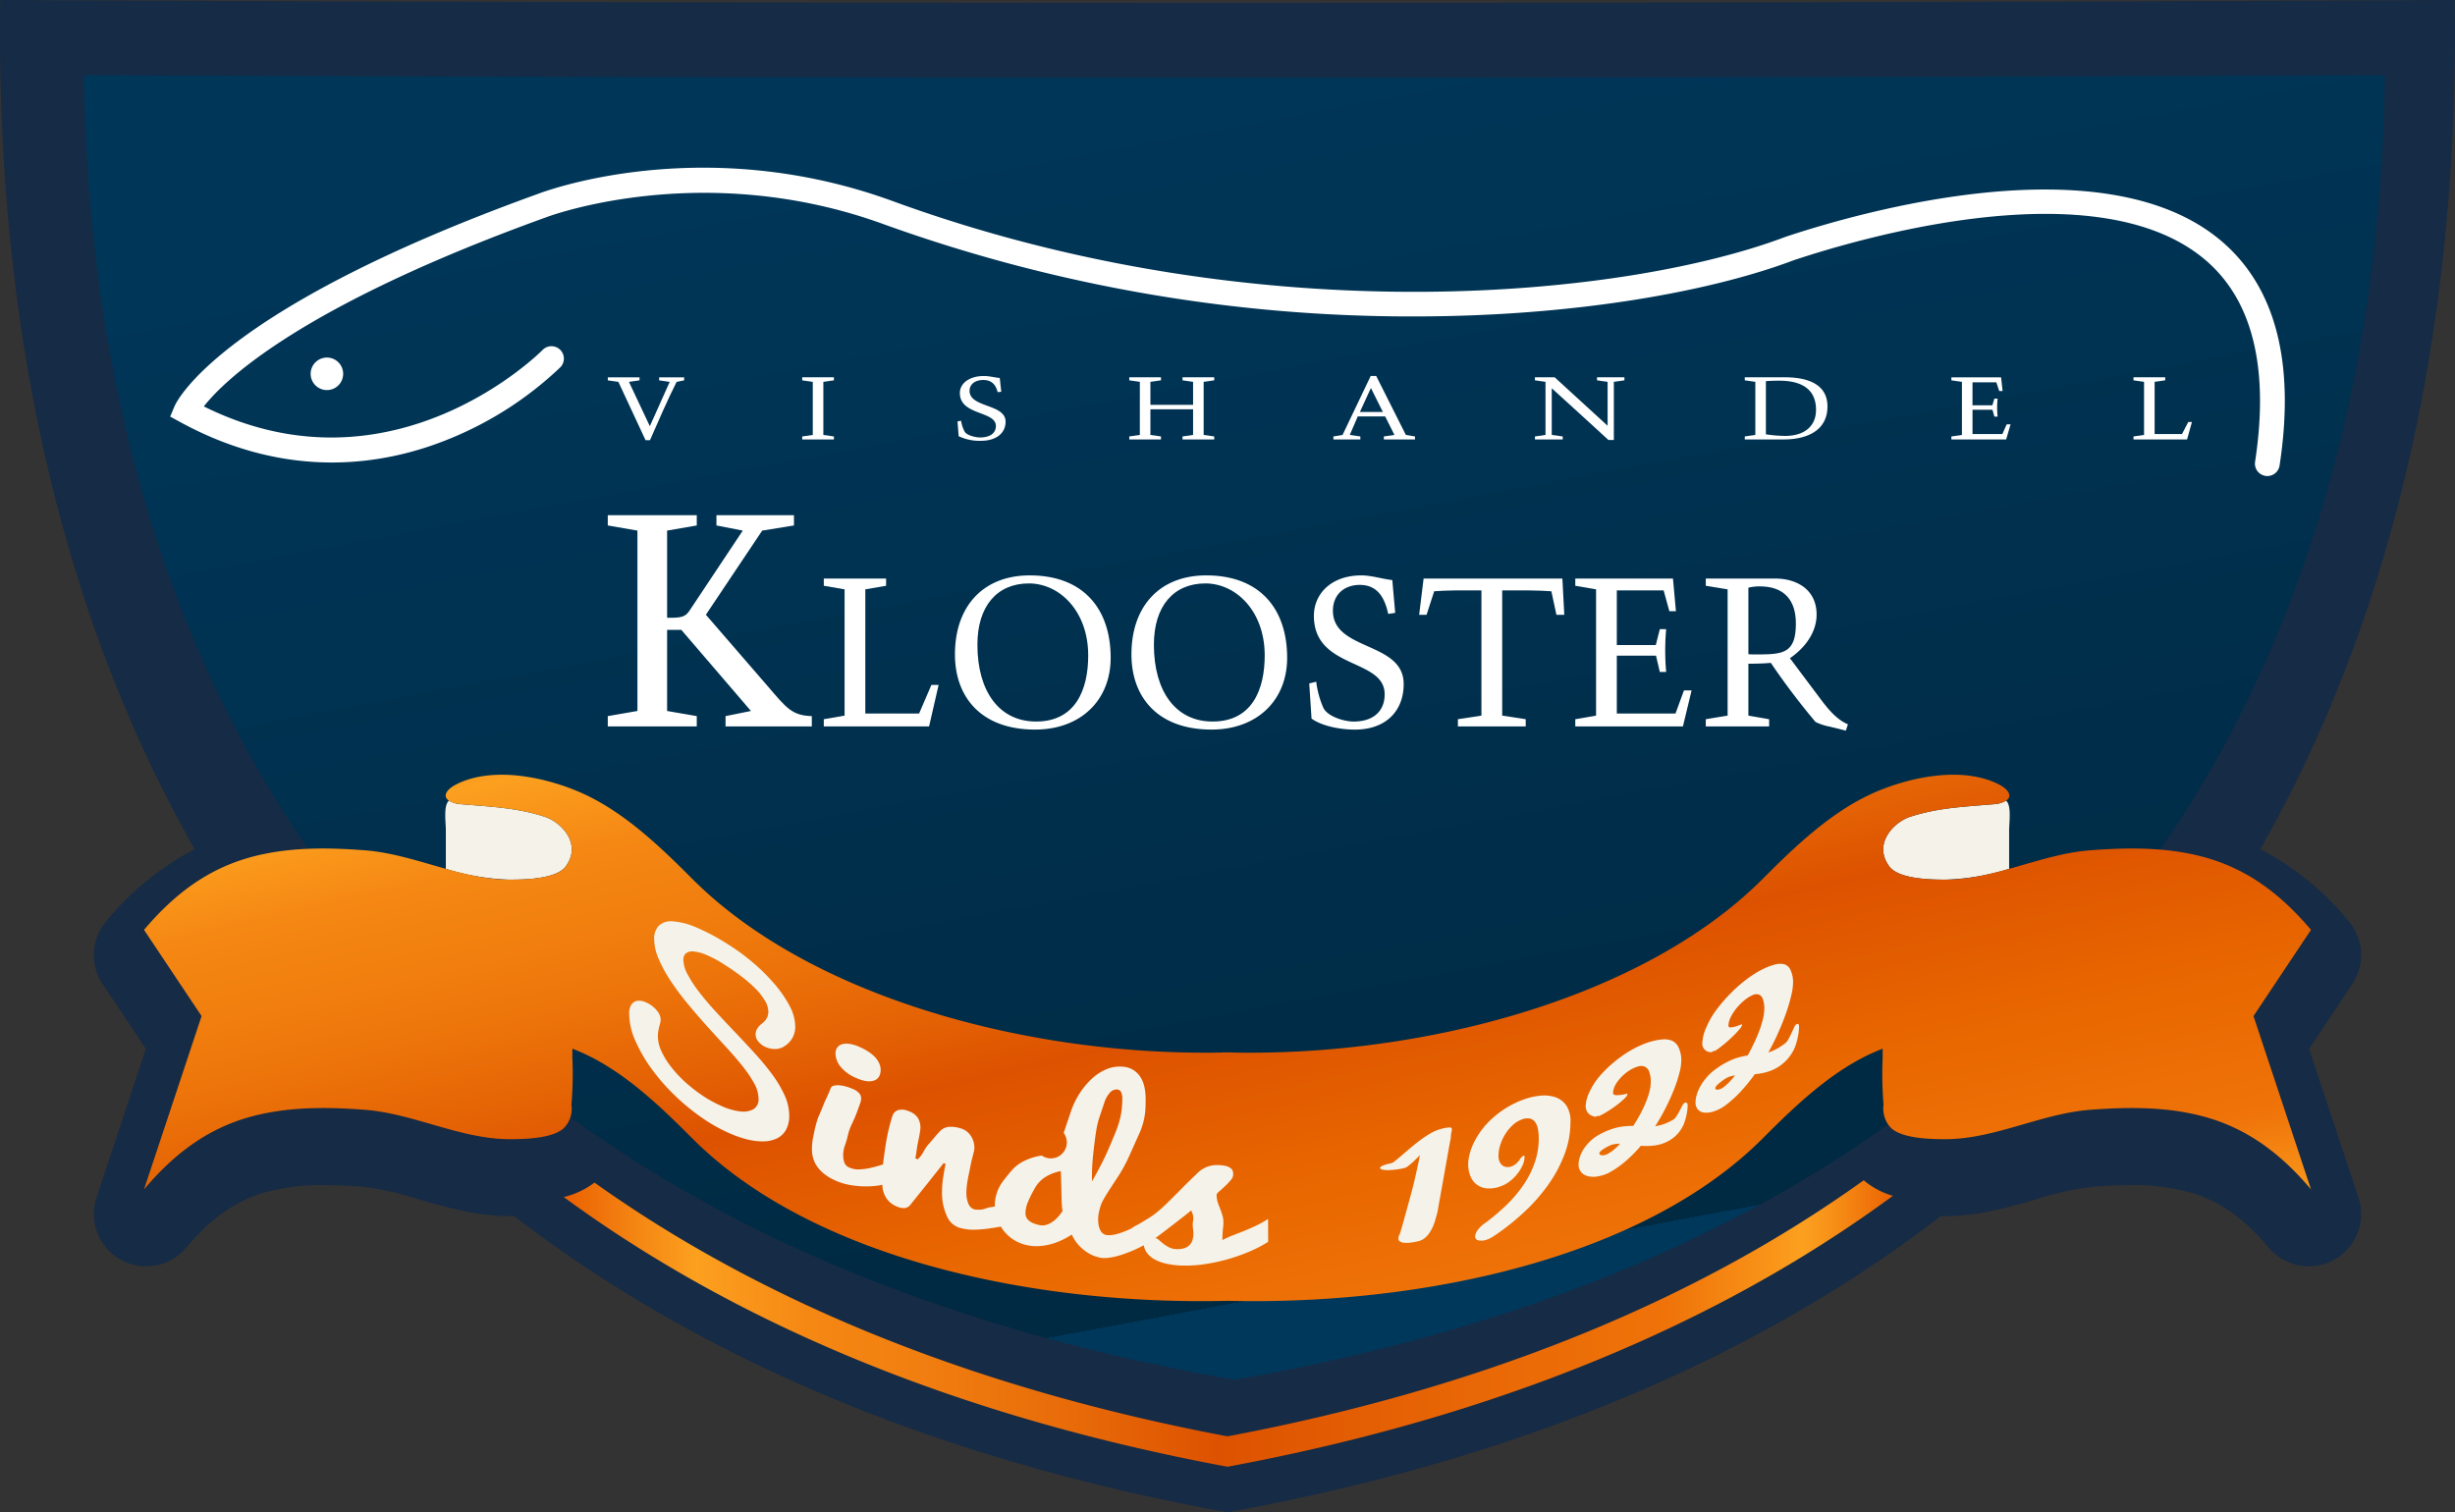 <svg xmlns="http://www.w3.org/2000/svg" viewBox="0 0 531.629 327.554">
  <rect x="0" y="0" width="531.629" height="327.554" fill="#333333" stroke="none"/>
  <defs>
    <linearGradient id="a" x1=".733" x2=".338" y1=".862" y2="-.344" gradientUnits="objectBoundingBox">
      <stop offset="0" stop-color="#00385b"/>
      <stop offset="0" stop-color="#003252"/>
      <stop offset="0" stop-color="#002942"/>
      <stop offset=".14" stop-color="#002c47"/>
      <stop offset=".605" stop-color="#003556"/>
      <stop offset="1" stop-color="#00385b"/>
    </linearGradient>
    <linearGradient id="b" x2="1" y1=".5" y2=".5" gradientUnits="objectBoundingBox">
      <stop offset="0" stop-color="#ea5d00"/>
      <stop offset=".062" stop-color="#f58814"/>
      <stop offset=".103" stop-color="#fca01f"/>
      <stop offset=".189" stop-color="#f58713"/>
      <stop offset=".267" stop-color="#f17f10"/>
      <stop offset=".383" stop-color="#e86b09"/>
      <stop offset=".492" stop-color="#dd5200"/>
      <stop offset=".689" stop-color="#e96806"/>
      <stop offset=".828" stop-color="#ef7309"/>
      <stop offset=".907" stop-color="#f99519"/>
      <stop offset=".928" stop-color="#fca01f"/>
      <stop offset=".947" stop-color="#f89319"/>
      <stop offset=".981" stop-color="#ef7209"/>
      <stop offset="1" stop-color="#ea5d00"/>
    </linearGradient>
    <linearGradient id="c" x1=".022" x2=".985" y1="-.046" y2="1.016" gradientUnits="objectBoundingBox">
      <stop offset="0" stop-color="#ea5d00"/>
      <stop offset=".062" stop-color="#f58814"/>
      <stop offset=".103" stop-color="#fca01f"/>
      <stop offset=".189" stop-color="#f58713"/>
      <stop offset=".264" stop-color="#f17f0f"/>
      <stop offset=".294" stop-color="#f07b0d"/>
      <stop offset=".331" stop-color="#ed750a"/>
      <stop offset=".415" stop-color="#e56405"/>
      <stop offset=".492" stop-color="#dd5200"/>
      <stop offset=".671" stop-color="#e96800"/>
      <stop offset=".675" stop-color="#e96800"/>
      <stop offset=".805" stop-color="#ef7309"/>
      <stop offset=".886" stop-color="#f99519"/>
      <stop offset=".908" stop-color="#fca01f"/>
      <stop offset=".932" stop-color="#f89319"/>
      <stop offset=".976" stop-color="#ef7209"/>
      <stop offset="1" stop-color="#ea5d00"/>
    </linearGradient>
  </defs>
  <g data-name="Group 378">
    <path fill="#162b45" d="M531.574.002c-88.44.409-177.56.619-265.66.619C177.743.621 88.555.411.05 0c-.8 54.005 7.263 122.678 42.105 183.928a61.413 61.413 0 00-19.15 15.618 11.326 11.326 0 00-.775 13.6l9.368 14.033-10.694 32.2a11.324 11.324 0 0019.393 10.882c5.369-6.345 10.477-10 16.551-11.849a46.475 46.475 0 0113.545-1.718c2.413 0 5.1.115 8.181.351a64.225 64.225 0 0112.079 2.714c5.891 1.7 12.569 3.627 19.815 3.659h.891c37.93 29.153 88.169 52.064 154.452 64.136 66.284-12.073 116.524-34.983 154.455-64.136h.922c7.214-.032 13.889-1.959 19.779-3.659a64.312 64.312 0 0112.059-2.712c3.111-.238 5.795-.353 8.208-.353a46.426 46.426 0 0113.535 1.717c6.082 1.85 11.188 5.505 16.56 11.851a11.323 11.323 0 0019.392-10.879l-10.684-32.209 9.359-14.037a11.321 11.321 0 00-.777-13.594 61.394 61.394 0 00-19.149-15.617C524.315 122.679 532.374 54.007 531.574.002z" data-name="Path 776"/>
    <path fill="url(#a)" d="M5096.09 3636.907c208.414-36.411 247.775-182.321 249.135-282.573q-249.125 1.093-498.27.013c1.363 100.253 40.729 246.153 249.135 282.56z" data-name="Path 777" transform="translate(-4828.785 -3338.062)"/>
    <g data-name="Group 342">
      <path fill="url(#b)" d="M5192.685 3502.282c-36.974 26.542-83.259 45.186-137.778 55.466-54.174-10.217-100.222-28.688-137.077-54.961a18.037 18.037 0 01-6.659 3.133c38.379 28.147 86.672 47.8 143.736 58.413 57.246-10.645 105.665-30.392 144.1-58.685a16.808 16.808 0 01-6.322-3.366z" data-name="Path 780" transform="translate(-4789.093 -3246.65)"/>
    </g>
    <g fill="#fff" data-name="Group 346">
      <g data-name="Group 343">
        <path d="M490.996 103.105a2.638 2.638 0 01-.408-.031 2.685 2.685 0 01-2.251-3.058c3.1-20.371-.557-35.108-10.878-43.806-23.269-19.6-73.986-4.854-89.063.167-17.553 6.637-46.964 12.158-82.234 12.16a336.734 336.734 0 01-114.676-19.93c-39.245-14.34-72.811-1.7-73.146-1.571-53.443 19.289-69.833 35.412-74.2 40.99 40.994 20.362 73.051-11.911 73.377-12.246a2.685 2.685 0 013.852 3.741 76.394 76.394 0 01-23.8 15.424c-13.525 5.6-34.669 9.52-58.59-3.553l-2.127-1.164.941-2.235c.355-.848 9.531-21.035 78.667-45.987 1.385-.537 35.746-13.469 76.869 1.556 79.821 29.166 159.279 20.627 193.215 7.773l.1-.036c15.687-5.23 68.841-20.621 94.271.8 11.852 9.984 16.132 26.375 12.729 48.72a2.687 2.687 0 01-2.648 2.286z" data-name="Path 781"/>
        <path d="M67.271 80.966a3.521 3.521 0 103.519-3.521 3.525 3.525 0 00-3.519 3.521z" data-name="Path 782"/>
      </g>
      <g data-name="Group 344">
        <path d="M140.724 92.31l4.3-9.6-2.288-.328v-.655h5.417v.655l-1.635.328c-1.729 3.375-4.272 9.2-5.767 12.634h-.956l-5.884-12.634-2.288-.328v-.655h6.864v.655l-2.288.328z" data-name="Path 783"/>
        <path d="M178.296 82.705v11.5l2.288.328v.655h-6.864v-.655l2.288-.328v-11.5l-2.288-.328v-.655h6.864v.655z" data-name="Path 784"/>
        <path d="M216.823 84.846l-.77.1c-.374-1.428-1.145-2.643-3.128-2.643-1.729 0-2.966.887-2.966 2.353 0 3.684 7.8 2.778 7.8 6.673 0 2.431-1.938 4.147-5.37 4.147a10.54 10.54 0 01-4.787-1l-.256-3.2.771-.155a7.363 7.363 0 00.793 2.392c.514.811 2.335 1.235 3.339 1.235 1.938 0 3.409-.792 3.409-2.489 0-3.3-7.8-2.236-7.8-7.135 0-2.044 1.961-3.685 5.229-3.685 1.144 0 2.288.329 3.407.426z" data-name="Path 785"/>
        <path d="M249.119 94.201l2.289.328v.655h-6.865v-.655l2.289-.328v-11.5l-2.289-.328v-.655h6.865v.655l-2.289.328v4.976h9.244v-4.976l-2.286-.328v-.655h6.863v.655l-2.289.328v11.5l2.289.328v.655h-6.863v-.655l2.286-.328v-5.555h-9.244z" data-name="Path 786"/>
        <path d="M294.022 90.189l-1.729 4.011 2.289.329v.655h-5.836v-.655l1.984-.329 6.094-12.769h1.191l6.421 12.769 1.983.329v.655h-6.745v-.655l2.29-.329-2.008-4.011zm.466-.964h4.972l-2.591-5.189z" data-name="Path 787"/>
        <path d="M334.677 94.201v-11.5l-2.289-.328v-.655h4.274l11.463 10.492v-9.508l-2.289-.328v-.655h5.931v.655l-2.289.328v12.6h-1.167a2734.712 2734.712 0 00-12.28-11.207v10.107l2.381.328v.655h-6.024v-.655z" data-name="Path 788"/>
        <path d="M377.828 94.529l2.288-.328v-11.5l-2.288-.328v-.655h8.684c4.9 0 9.224 1.466 9.224 6.307 0 5.111-4.226 7.155-9.525 7.155h-8.382zm4.578-.463a29.835 29.835 0 004.153.349c4.016 0 6.7-1.968 6.7-5.652 0-4.456-3.1-6.308-7.937-6.308-.98 0-1.937.019-2.917.1z" data-name="Path 789"/>
        <path d="M427.143 87.778h4.3l.443-1.447h.7a18.172 18.172 0 000 3.9h-.7l-.419-1.485h-4.32v5.266h6.467l.934-2.1h.841l-.958 3.278h-11.86v-.655l2.288-.328v-11.5l-2.288-.328v-.655h10.762l.328 2.97h-.725l-.629-1.89h-5.16z" data-name="Path 790"/>
        <path d="M462.007 94.529l2.286-.328v-11.5l-2.286-.328v-.655h6.864v.655l-2.289.328v11.3h5.93l1.355-2.6h.794l-1.05 3.78h-11.6z" data-name="Path 791"/>
      </g>
      <g data-name="Group 345">
        <path d="M165.052 114.922l-12.193 18.224 13.439 15.533c4 4.654 5.177 6.294 9.5 6.424v2.228h-18.68v-2.228l5.5-1.115-15.076-17.566h-3.082v17.566l6.424 1.115v2.228h-19.27v-2.228l6.422-1.115v-39.067l-6.422-1.113v-2.229h19.27v2.229l-6.424 1.113V133.8c3.343.064 4-.263 4.917-1.64l11.471-17.24-5.7-1.113v-2.229h16.782v2.229z" data-name="Path 792"/>
        <path d="M178.394 155.773l4.5-.78v-27.345l-4.5-.778v-1.562h13.489v1.562l-4.5.778v26.887h11.651l2.662-6.194h1.56l-2.065 8.992h-22.8z" data-name="Path 793"/>
        <path d="M240.516 142.468c0 9.175-6.47 15.551-16.379 15.551-11.7 0-17.344-7.064-17.344-16.286 0-10.459 6.148-17.113 16.2-17.113 11.695 0 17.523 7.341 17.523 17.848zm-16.151 13.809c8.534 0 11.286-6.882 11.286-14.314 0-9.589-6.191-15.6-12.846-15.6-6.882 0-11.147 4.909-11.147 13.259 0 10.14 4.725 16.655 12.711 16.655z" data-name="Path 794"/>
        <path d="M278.734 142.468c0 9.175-6.469 15.551-16.378 15.551-11.7 0-17.344-7.064-17.344-16.286 0-10.459 6.148-17.113 16.2-17.113 11.694 0 17.522 7.341 17.522 17.848zm-16.149 13.809c8.532 0 11.288-6.882 11.288-14.314 0-9.589-6.2-15.6-12.847-15.6-6.883 0-11.149 4.909-11.149 13.259-.001 10.14 4.724 16.655 12.707 16.655z" data-name="Path 795"/>
        <path d="M302.13 132.742l-1.513.229c-.734-3.4-2.249-6.286-6.148-6.286-3.4 0-5.826 2.11-5.826 5.6 0 8.763 15.324 6.607 15.324 15.874 0 5.782-3.81 9.864-10.554 9.864-3.119 0-7.11-.733-9.4-2.385l-.5-7.615 1.515-.367a20.139 20.139 0 001.56 5.688c1.008 1.927 4.586 2.937 6.56 2.937 3.807 0 6.7-1.881 6.7-5.918 0-7.846-15.323-5.324-15.323-16.975 0-4.864 3.853-8.764 10.277-8.764 2.249 0 4.494.78 6.7 1.01z" data-name="Path 796"/>
        <path d="M320.803 154.993v-27.115h-5.688c-1.606 0-3.166.093-4.543.185l-1.65 5.092h-1.607l.965-7.846h30.05l.414 7.846h-1.7l-1.1-5.092c-1.468-.092-3.12-.185-4.817-.185H325.3v27.115l5.094.78v1.56h-14.683v-1.56z" data-name="Path 797"/>
        <path d="M350.119 139.716h8.442l.873-3.442h1.375a52.077 52.077 0 000 9.267h-1.375l-.827-3.532h-8.487v12.526h12.709l1.834-5h1.652l-1.881 7.8h-23.306v-1.56l4.5-.78V127.65l-4.5-.778v-1.562h21.151l.643 7.067h-1.423l-1.239-4.5h-10.14z" data-name="Path 798"/>
        <path d="M374.114 154.993v-27.345l-4.727-.778v-1.562h15.049c4.589 0 8.946 2.34 8.946 7.8 0 3.946-2.614 7.3-5.779 9.453l5.919 7.89c1.7 2.249 3.762 5.23 6.652 6.424l-.461 1.376-3.486-.871a11.932 11.932 0 01-3.073-1.01 153.844 153.844 0 01-9.681-12.8c-1.466.138-3.12.185-4.862.185v11.24l4.494.78v1.56h-13.718v-1.56zm4.5-13.3c.5.046 1.237.046 1.926.046 5.645 0 8.351-.275 8.351-6.7 0-5.14-2.616-8.031-7.8-8.031a10.152 10.152 0 00-2.478.277z" data-name="Path 799"/>
      </g>
    </g>
    <g data-name="Group 349">
      <g data-name="Group 347">
        <path fill="#f5f2e9" d="M96.547 188.176a51.969 51.969 0 0013.639 2.342c2.976.008 10.258-.034 12.338-2.884 3.557-4.857-.944-9.539-4.513-10.715-5.853-1.93-11.513-2.176-17.992-2.722a6.026 6.026 0 01-2.8-.783c-1.229 1.026-.672 4.733-.672 6.411z" data-name="Path 800" style="mix-blend-mode:soft-light;isolation:isolate"/>
        <path fill="#f5f2e9" d="M431.616 174.197c-6.484.545-12.141.791-18 2.721-3.564 1.177-8.062 5.858-4.51 10.716 2.081 2.85 9.362 2.891 12.341 2.884a51.937 51.937 0 0013.632-2.342v-8.351c0-1.678.557-5.382-.667-6.41a6.034 6.034 0 01-2.796.782z" data-name="Path 801" style="mix-blend-mode:soft-light;isolation:isolate"/>
        <path fill="url(#c)" d="M5324.254 3481.6c-5.678-6.712-12.531-12.54-21.951-15.406-8.4-2.553-17.356-2.487-25.954-1.817-10.486.817-20.585 6.3-31.089 6.345-2.978.008-10.259-.034-12.341-2.884-3.552-4.857.947-9.539 4.511-10.715 5.854-1.93 11.512-2.176 18-2.722 4.35-.364 4.692-2.7.779-4.529-8.545-3.995-20.53-.83-27.449 2.419-8.733 4.112-16.141 11.146-23.2 18.23-25.685 25.771-73.165 38.48-114.919 37.648v-.038c-.343.009-.675.013-1.014.02s-.672-.012-1.011-.02v.038c-41.761.832-89.226-11.877-114.923-37.648-7.062-7.084-14.459-14.118-23.191-18.23-6.925-3.249-18.906-6.414-27.45-2.419-3.913 1.829-3.573 4.165.778 4.529 6.479.545 12.14.792 17.992 2.722 3.569 1.176 8.069 5.858 4.513 10.715-2.081 2.85-9.362 2.892-12.338 2.884-10.511-.049-20.607-5.528-31.093-6.345-8.591-.67-17.557-.736-25.957 1.817-9.416 2.866-16.271 8.694-21.948 15.406l12.463 18.677-12.462 37.53c5.677-6.709 12.532-12.536 21.948-15.4 8.4-2.552 17.365-2.481 25.957-1.826 10.485.825 20.582 6.306 31.093 6.353 2.977.006 10.258-.031 12.338-2.882a5.915 5.915 0 001.218-4.575 76.5 76.5 0 00.206-10.139v-2c.983.38 1.9.775 2.744 1.163 8.731 4.107 16.129 11.151 23.191 18.232 25.9 25.976 73.682 36.231 115.934 35.215 42.253 1.016 90.034-9.239 115.933-35.215 7.056-7.081 14.464-14.125 23.2-18.232.84-.388 1.757-.783 2.737-1.163v2a78.011 78.011 0 00.2 10.139 5.962 5.962 0 001.223 4.575c2.082 2.851 9.363 2.888 12.341 2.882 10.5-.047 20.6-5.528 31.089-6.353 8.6-.655 17.558-.726 25.954 1.826 9.42 2.867 16.273 8.694 21.951 15.4l-12.452-37.533z" data-name="Path 802" transform="translate(-4823.812 -3280.203)"/>
      </g>
      <g fill="#f5f2e9" data-name="Group 348">
        <path d="M167.699 213.098a41.36 41.36 0 00-4.58-4.55 44.809 44.809 0 00-5.207-3.85 46.989 46.989 0 00-7.206-3.863 15.5 15.5 0 00-5.056-1.288 3.821 3.821 0 00-3 .968 3.974 3.974 0 00-.988 2.873 10.974 10.974 0 00.938 4.22 29.264 29.264 0 002.5 4.647 55.711 55.711 0 003.573 4.849q2.014 2.451 4.125 4.808t4.168 4.577q2.058 2.223 3.684 4.246a26.529 26.529 0 012.616 3.823 7.011 7.011 0 01.994 3.354 2.488 2.488 0 01-1.106 2.333 4.7 4.7 0 01-2.875.471 13.6 13.6 0 01-3.97-1.134 26.945 26.945 0 01-4.391-2.434 32.087 32.087 0 01-3.562-2.812 25.972 25.972 0 01-3.019-3.241 17.215 17.215 0 01-2.087-3.383 7.729 7.729 0 01-.786-3.235 6.694 6.694 0 01.1-1.217c.063-.344.133-.659.2-.932s.141-.526.2-.755a2.732 2.732 0 00.1-.716 2.813 2.813 0 00-.526-1.588 5.9 5.9 0 00-1.311-1.381 6.328 6.328 0 00-1.632-.907 3.185 3.185 0 00-1.617-.206 1.9 1.9 0 00-1.233.78 3.451 3.451 0 00-.494 2.056 14.707 14.707 0 001.341 5.812 32.355 32.355 0 003.585 6.181 43.286 43.286 0 005.165 5.86 46.447 46.447 0 006.062 4.9 36.325 36.325 0 004.473 2.586 26.148 26.148 0 004.281 1.663 14.638 14.638 0 003.83.6 7.363 7.363 0 003.093-.568 4.526 4.526 0 002.067-1.831 6.113 6.113 0 00.759-3.21 10.64 10.64 0 00-1.006-4.38 24.876 24.876 0 00-2.649-4.473 54.7 54.7 0 00-3.721-4.519q-2.069-2.277-4.228-4.536t-4.189-4.461q-2.037-2.2-3.625-4.256a27.05 27.05 0 01-2.55-3.869 7.08 7.08 0 01-.958-3.252 1.757 1.757 0 01.533-1.348 2.165 2.165 0 011.645-.432 9.1 9.1 0 012.787.735 25.029 25.029 0 013.955 2.133q2.06 1.31 3.808 2.652a27.56 27.56 0 013 2.639 13.137 13.137 0 011.964 2.542 4.787 4.787 0 01.714 2.356 2.892 2.892 0 01-.34 1.369 3.814 3.814 0 01-1.044 1.2 3.624 3.624 0 00-1.065 1.16 2.411 2.411 0 00-.31 1.157 2.363 2.363 0 00.485 1.432 4.117 4.117 0 001.266 1.112 4.98 4.98 0 002.315.638 3.712 3.712 0 002.377-.74 4.86 4.86 0 002.139-4.149 9.783 9.783 0 00-1.238-4.48 25.462 25.462 0 00-3.273-4.736z" data-name="Path 803"/>
        <path d="M185.503 233.519a7.3 7.3 0 002.339.662 3.39 3.39 0 001.623-.222 1.868 1.868 0 00.94-.875 2.927 2.927 0 00.3-1.336 3.511 3.511 0 00-.367-1.556 5.063 5.063 0 00-.978-1.36 8.546 8.546 0 00-1.449-1.143 12.805 12.805 0 00-1.765-.927 7.84 7.84 0 00-2.5-.709 3.266 3.266 0 00-1.595.227 1.8 1.8 0 00-.863.807 2.2 2.2 0 00-.266 1.022 4.752 4.752 0 001.118 2.952 8.649 8.649 0 003.463 2.458z" data-name="Path 804"/>
        <path d="M271.922 265.507q-1.332.621-2.6 1.131c-.843.338-1.656.655-2.433.961a20.813 20.813 0 00-2.178.994 25.732 25.732 0 01.155-2.808 6.2 6.2 0 00-.056-2.186c-.143-.528-.288-.994-.438-1.4s-.3-.786-.446-1.146a7.752 7.752 0 01-.345-1.1 5.435 5.435 0 01-.125-1.247 2.321 2.321 0 01.659-.743c.384-.333.79-.7 1.223-1.106a13.175 13.175 0 001.18-1.254 1.97 1.97 0 00.534-1.18 4.428 4.428 0 00-.056-.627 1.231 1.231 0 00-.392-.69 2.7 2.7 0 00-1.069-.545 7.507 7.507 0 00-2.078-.216 5.571 5.571 0 00-1.479.186 6.025 6.025 0 00-1.208.478 6.431 6.431 0 00-1 .658 8.862 8.862 0 00-.813.759c-1.2 1.154-2.174 2.1-2.924 2.866s-1.385 1.4-1.908 1.92-.979.97-1.361 1.347-.906.857-1.562 1.445a16.162 16.162 0 01-1.962 1.515c-.653.421-1.505.946-2.556 1.566-.148.09-.375.212-.672.359a7.456 7.456 0 00-.9.537c-.039.029-.068.069-.107.1-.454.208-.913.408-1.39.6s-.946.362-1.413.5a9.528 9.528 0 01-1.331.3 4.445 4.445 0 01-1.165.027 1.675 1.675 0 01-.909-.379 2.184 2.184 0 01-.586-.794 4.325 4.325 0 01-.315-1.066 7.594 7.594 0 01-.094-1.23 6.08 6.08 0 01.089-1.036 10.352 10.352 0 01.218-1.031c.086-.337.177-.646.277-.926a5.865 5.865 0 01.29-.717c.443-.884 1.482-2.541 3.111-4.995a34.18 34.18 0 002.74-4.937q1.133-2.537 2.3-5.134a14.935 14.935 0 001.24-5.74c.017-.55.02-1.083.02-1.6a11.787 11.787 0 00-.25-2.44 6.708 6.708 0 00-.827-2.125 5.017 5.017 0 00-1.5-1.555 4.86 4.86 0 00-2.24-.756 7.409 7.409 0 00-3.494.469 10.562 10.562 0 00-3.178 1.977 16.294 16.294 0 00-2.742 3.225 18.359 18.359 0 00-2.037 4.266q-.792 2.355-1.475 4.405a3.455 3.455 0 01-4.746 4.893 12.263 12.263 0 00-3.623 1.084 8.345 8.345 0 00-2.825 2.066 48.035 48.035 0 00-1.934 2.383 8.763 8.763 0 00-1.325 2.487 8.415 8.415 0 00-.458 2.756c0 .073.017.146.018.217a5 5 0 01-1.063.206 7.09 7.09 0 00-1.267.386 5.494 5.494 0 01-2.093.081 2.027 2.027 0 01-1.33-1.254 5.907 5.907 0 01-.427-2.352 13.458 13.458 0 01.122-1.735c.084-.614.188-1.234.315-1.856s.275-1.319.426-2.1.3-1.423.429-1.911.232-.909.314-1.265a3.9 3.9 0 00.124-.773 4.667 4.667 0 00-.813-2.762 3.951 3.951 0 00-2.182-1.557 6.879 6.879 0 00-2.488-.322 3.067 3.067 0 00-2 .981q-.19.2-.57.621c-.254.281-.534.608-.846.981s-.637.75-.994 1.149a8.242 8.242 0 00-1 1.44 7.206 7.206 0 01-.812 1.259c-.234.277-.406.472-.518.6a23.14 23.14 0 00-.542-.195 3.522 3.522 0 01.081-.572c.06-.278.121-.707.2-1.282s.17-1.084.257-1.524.178-.872.262-1.287.146-.8.2-1.155a5.261 5.261 0 00.08-.854 3.957 3.957 0 00-.569-2.123 3.822 3.822 0 00-2.034-1.451 3.263 3.263 0 00-2.314-.183 1.941 1.941 0 00-1.146 1.246c-.253.762-.513 1.691-.784 2.8s-.509 2.366-.728 3.792q-.318 2.109-.532 3.9l-.38.118a27.76 27.76 0 01-2.364.641 12.874 12.874 0 01-2.382.314 4.778 4.778 0 01-2.135-.392 1.913 1.913 0 01-1.09-1.068 4.688 4.688 0 01-.265-1.681 6.052 6.052 0 01.38-2.06 17.624 17.624 0 00.636-2.19 12.439 12.439 0 01.937-2.593q.689-1.46 1.039-2.433c.236-.649.443-1.223.626-1.732a3.812 3.812 0 00.272-1.236 1.715 1.715 0 00-.394-1.078 3.8 3.8 0 00-1.493-.99 10.891 10.891 0 00-1.349-.482 7.914 7.914 0 00-1.438-.275 3.629 3.629 0 00-1.235.079.916.916 0 00-.73.652c-.159.449-.569 1.387-1.241 2.806q-1.08 2.682-1.436 3.437a26.716 26.716 0 00-.979 3.785 13.887 13.887 0 00-.367 3.026 7.488 7.488 0 00.25 1.929 5.858 5.858 0 00.829 1.8 7.575 7.575 0 001.518 1.623 10.931 10.931 0 002.313 1.412 13.045 13.045 0 003.258 1.025 20.059 20.059 0 003.376.319 18.216 18.216 0 003.1-.228c.216-.036.4-.081.6-.122.019.207.016.416.045.623a6.044 6.044 0 00.48 1.657 4.8 4.8 0 001.04 1.432 5.141 5.141 0 001.783 1.068 3.351 3.351 0 001.567.261 1.848 1.848 0 001.218-.779q3.55-4.4 7.127-8.936c.148.049.3.1.44.139-.22 1.1-.4 2.13-.548 3.094a18.691 18.691 0 00-.217 2.761 12.172 12.172 0 001.022 5.406 4.451 4.451 0 002.532 2.516 11.344 11.344 0 002.88.493 23.5 23.5 0 002.67-.137c.52-.041 1.759-.214 3.646-.541.13.214.244.434.393.641a8.784 8.784 0 002.184 2.094 8.693 8.693 0 003.117 1.294 9.271 9.271 0 002.544.194 12.93 12.93 0 002.512-.4 13.786 13.786 0 002.4-.872 19.52 19.52 0 002.194-1.217 8.867 8.867 0 001.615 2.414 9.491 9.491 0 001.857 1.52 7.957 7.957 0 001.717.809 7.662 7.662 0 001.189.3 6.155 6.155 0 001.5-.01 14.124 14.124 0 001.688-.312c.576-.142 1.167-.321 1.76-.531s1.167-.429 1.712-.657c.845-.356 1.7-.775 2.562-1.22a3.816 3.816 0 00.75 1.734 5.309 5.309 0 001.755 1.411 9.8 9.8 0 002.515.872 17.88 17.88 0 003.083.37 27.834 27.834 0 004.878-.268 38.454 38.454 0 005.1-1.075 39.762 39.762 0 004.819-1.692 27.561 27.561 0 004.027-2.1q-.01-2.476-.024-4.948a22.3 22.3 0 01-2.675 1.489zm-43.241-1.494a5.409 5.409 0 01-.741.612 4.881 4.881 0 01-.848.479 3.689 3.689 0 01-.929.273 2.744 2.744 0 01-.99-.02 6.7 6.7 0 01-1.583-.495 3.4 3.4 0 01-.944-.647 1.867 1.867 0 01-.456-.713 2.136 2.136 0 01-.126-.714 6.432 6.432 0 01.5-2.356 25.835 25.835 0 011.456-2.951 6.943 6.943 0 012.391-2.575 10.252 10.252 0 013.27-1.255c.02-.01.041.142.055.451s.034.712.042 1.2.024 1.026.042 1.616.04 1.348.059 2.267.045 1.609.085 2.063a5.982 5.982 0 00.141 1.008 9.356 9.356 0 01-1.423 1.757zm7.778-8.119v-1.175a46.437 46.437 0 01.138-3.267c.048-.662.12-1.354.2-2.066.038-.346.107-.937.209-1.766s.222-1.754.389-2.781a18.884 18.884 0 01.771-3.11l.977-2.912a5.847 5.847 0 011.188-2.136 1.909 1.909 0 011.654-.7.987.987 0 01.782.545 3.64 3.64 0 01.271 1.667 22.3 22.3 0 01-.175 2.408 15.566 15.566 0 01-.508 2.395 23.807 23.807 0 01-.888 2.508c-.352.837-.7 1.681-1.06 2.529s-.716 1.664-1.08 2.437q-1.31 2.728-2.867 5.423zm21.791 12.618a2.619 2.619 0 01-.589 1.089 2.841 2.841 0 01-1.136.726 4.822 4.822 0 01-1.812.217 3.759 3.759 0 01-1.6-.406 7.646 7.646 0 01-1.235-.8 29.58 29.58 0 01-.937-.785 1.345 1.345 0 00-.745-.382q3.885-2.917 7.779-6c.095.236.2.524.322.857a3.06 3.06 0 01.058 1.416 5.378 5.378 0 00-.028 1.534 7.768 7.768 0 01.1 1.215 4.966 4.966 0 01-.177 1.318z" data-name="Path 805"/>
        <path d="M313.902 244.188a8.191 8.191 0 00-1.98.371 8.787 8.787 0 00-2.154.918 23.083 23.083 0 00-2.185 1.441q-1.077.806-2.1 1.67c-.685.581-1.308 1.111-1.874 1.6s-1.048.892-1.453 1.216a2.66 2.66 0 01-.915.551 8.962 8.962 0 00-1.811.512c-.386.177-.582.345-.582.505 0 .248.461.4 1.387.462a15.46 15.46 0 003.988-.478 1.963 1.963 0 00.583-.313 10.1 10.1 0 00.842-.673 25.419 25.419 0 001.841-1.798q-.57 2.911-1.281 5.9c-.2.85-.431 1.749-.689 2.694s-.526 1.914-.793 2.89-.538 1.955-.806 2.929-.548 1.917-.843 2.827a1.4 1.4 0 00-.225.486 2.248 2.248 0 00-.024.356.722.722 0 00.329.638 1.981 1.981 0 00.915.281 6.454 6.454 0 001.382-.036 15.056 15.056 0 001.715-.312 3.211 3.211 0 001.337-.66 5.211 5.211 0 001.037-1.132 8.515 8.515 0 00.758-1.371 10.153 10.153 0 00.476-1.3c.1-.383.2-.729.29-1.041s.154-.552.2-.72c.146-.827.322-1.8.523-2.934s.409-2.285.623-3.471.42-2.362.628-3.532.4-2.208.557-3.115.289-1.636.392-2.183c.058-.282.114-.557.175-.835a5.254 5.254 0 01.12-1.169 4.372 4.372 0 00.117-.839c-.002-.205-.167-.315-.5-.335z" data-name="Path 806"/>
        <path d="M336.684 237.598a7.875 7.875 0 00-3.3-.267 14.679 14.679 0 00-3.474.817 19.826 19.826 0 00-3.556 1.705 21.043 21.043 0 00-2.97 2.171 18.1 18.1 0 00-2.35 2.48 17.277 17.277 0 00-1.7 2.642 13.455 13.455 0 00-1.038 2.619 9.13 9.13 0 00-.361 2.437 6.8 6.8 0 00.417 2.367 4.3 4.3 0 001.257 1.855 4.236 4.236 0 002.173.94 6.6 6.6 0 003.119-.4 6.916 6.916 0 002.108-1.155 9.384 9.384 0 001.654-1.672 8.812 8.812 0 001.086-1.826 4.222 4.222 0 00.391-1.622 1.281 1.281 0 00-.03-.33c-.016-.072-.1-.081-.239-.029a2.49 2.49 0 00-.728.743 4.189 4.189 0 01-.85.983 3.035 3.035 0 01-.93.559 2.579 2.579 0 01-1.058.152 1.776 1.776 0 01-.918-.332 1.966 1.966 0 01-.651-.82 3.129 3.129 0 01-.24-1.324 7.7 7.7 0 01.366-2.231 10.089 10.089 0 011.03-2.3 9.775 9.775 0 011.584-1.979 5.785 5.785 0 012.026-1.294 3.1 3.1 0 011.792-.217 1.967 1.967 0 011.144.771 3.7 3.7 0 01.6 1.51 10.455 10.455 0 01.176 2 16.088 16.088 0 01-.859 5.239 20.512 20.512 0 01-2.454 4.863 28.08 28.08 0 01-3.83 4.49 47.379 47.379 0 01-4.978 4.129 5.736 5.736 0 00-1.267 1.39 2.387 2.387 0 00-.384 1.157.833.833 0 00.689.824 3.325 3.325 0 001.921-.182 4.594 4.594 0 00.961-.443q.491-.294 1.041-.673a52.629 52.629 0 006.261-5.06 38.3 38.3 0 005.095-5.885 28.919 28.919 0 003.423-6.494 19.563 19.563 0 001.249-6.889 6.009 6.009 0 00-.957-3.67 4.82 4.82 0 00-2.441-1.749z" data-name="Path 807"/>
        <path d="M364.679 238.946a1.743 1.743 0 00-.4.588c-.181.338-.375.7-.586 1.1s-.426.77-.664 1.131a2.168 2.168 0 01-.639.709 11.4 11.4 0 01-2.109 1 10.814 10.814 0 01-1.853.456 44.688 44.688 0 002.4-4.219q1.065-2.127 1.781-4.013a28.693 28.693 0 001.095-3.417 10.778 10.778 0 00.379-2.5 6.476 6.476 0 00-.582-2.906 2.841 2.841 0 00-1.508-1.5 4.5 4.5 0 00-2.056-.243 12.659 12.659 0 00-2.246.408 15.328 15.328 0 00-2.075.72c-.644.281-1.155.518-1.541.72a25.645 25.645 0 00-4.14 2.725 26.993 26.993 0 00-3.409 3.238 14.689 14.689 0 00-2.3 3.512 7.833 7.833 0 00-.848 3.091 2.315 2.315 0 00.508 1.516 2.65 2.65 0 001.62.823c.1-.049.225-.1.356-.147a.607.607 0 01.409 0 18.5 18.5 0 002.035-1.141q1.083-.687 1.989-1.39a17.476 17.476 0 001.512-1.3c.4-.4.6-.686.6-.857a.388.388 0 00-.05-.186 8.706 8.706 0 01-2.323.344c-.485-.031-.726-.175-.726-.434a3.528 3.528 0 01.34-1.453 6.478 6.478 0 01.931-1.458 9.644 9.644 0 011.334-1.333 9.145 9.145 0 011.58-1.053 6.038 6.038 0 011.379-.526 2.04 2.04 0 011.289.07 1.891 1.891 0 01.943 1.037 5.943 5.943 0 01.364 2.359 8.264 8.264 0 01-.3 2.074 17.79 17.79 0 01-.815 2.381c-.345.825-.748 1.67-1.207 2.518s-.95 1.675-1.471 2.474a15.036 15.036 0 00-2.953.234 14.472 14.472 0 00-3.712 1.29 10.113 10.113 0 00-2.358 1.521 9.655 9.655 0 00-1.6 1.8 7.264 7.264 0 00-.922 1.853 5.592 5.592 0 00-.293 1.673 2.453 2.453 0 00.513 1.573 2.66 2.66 0 001.413.909 5.122 5.122 0 002.1.1 8.58 8.58 0 002.6-.839 20.452 20.452 0 003.635-2.54 30.126 30.126 0 003.219-3.267c.513.034 1.021.049 1.536.038a11.87 11.87 0 001.55-.126 8.931 8.931 0 001.541-.363 7.709 7.709 0 001.522-.686 7.45 7.45 0 001.531-1.16 7.6 7.6 0 001.051-1.294 6.759 6.759 0 00.643-1.275 10.573 10.573 0 00.358-1.137 11.706 11.706 0 00.411-2.6c0-.408-.073-.649-.219-.722a.6.6 0 00-.562.1zm-16.56 11a3.064 3.064 0 01-.658.232 1.631 1.631 0 01-.575.043.945.945 0 01-.4-.13.321.321 0 01-.148-.29c0-.17.172-.393.506-.666a10 10 0 011.737-1.013 3.807 3.807 0 011.028-.312 8.005 8.005 0 011.206-.1 10.208 10.208 0 01-2.695 2.238z" data-name="Path 808"/>
        <path d="M389.381 221.788c-.139-.051-.319.015-.546.2a2.376 2.376 0 00-.371.651c-.175.369-.355.762-.551 1.193s-.408.836-.627 1.232a2.686 2.686 0 01-.6.808 13.321 13.321 0 01-1.99 1.328 11.4 11.4 0 01-1.756.746q1.274-2.3 2.276-4.592t1.681-4.291a34.65 34.65 0 001.03-3.592 12.1 12.1 0 00.359-2.559 6.179 6.179 0 00-.549-2.813 2.193 2.193 0 00-1.42-1.269 4.06 4.06 0 00-1.946.079 13.121 13.121 0 00-2.126.759 17.207 17.207 0 00-1.968 1.041c-.6.38-1.1.7-1.459.958a30.876 30.876 0 00-3.933 3.361 33.382 33.382 0 00-3.248 3.758 18.287 18.287 0 00-2.193 3.86 9 9 0 00-.806 3.219 1.84 1.84 0 002.028 2.016c.1-.063.212-.132.343-.2a.565.565 0 01.389-.062 22.416 22.416 0 001.939-1.451 30.916 30.916 0 001.893-1.693 19.108 19.108 0 001.435-1.533 2.139 2.139 0 00.575-.946.365.365 0 00-.049-.181 8.593 8.593 0 01-2.209.7c-.459.042-.689-.065-.692-.322a4.1 4.1 0 01.325-1.506 8.288 8.288 0 01.888-1.6 11.868 11.868 0 011.271-1.537 10.678 10.678 0 011.5-1.3 6.674 6.674 0 011.31-.734 1.836 1.836 0 011.22-.131 1.463 1.463 0 01.9.89 5.779 5.779 0 01.348 2.3 9.27 9.27 0 01-.285 2.123 22.157 22.157 0 01-.774 2.505c-.329.881-.711 1.788-1.147 2.707s-.9 1.82-1.4 2.7a14.973 14.973 0 00-2.806.689 16.086 16.086 0 00-3.536 1.858 11.991 11.991 0 00-2.248 1.878 11.808 11.808 0 00-1.528 2.036 8.947 8.947 0 00-.882 1.993 6.141 6.141 0 00-.282 1.717 2.217 2.217 0 00.49 1.5 2.076 2.076 0 001.348.693 4.792 4.792 0 002.015-.22 9.294 9.294 0 002.471-1.233 24.581 24.581 0 003.456-3.1 37.437 37.437 0 003.062-3.764c.479-.04.967-.107 1.456-.2a11.951 11.951 0 001.463-.364 9.651 9.651 0 001.46-.6 9.417 9.417 0 002.883-2.323 9.625 9.625 0 00.994-1.463 8.323 8.323 0 00.6-1.374 11.236 11.236 0 00.338-1.2 12.619 12.619 0 00.388-2.658c-.005-.411-.074-.637-.207-.687zm-16.24 13.759a3.244 3.244 0 01-.628.333 1.641 1.641 0 01-.545.13.779.779 0 01-.382-.069.273.273 0 01-.141-.267c0-.168.16-.417.481-.743a11.513 11.513 0 011.657-1.275 3.891 3.891 0 01.977-.471 7.425 7.425 0 011.149-.278 12.477 12.477 0 01-2.568 2.641z" data-name="Path 809"/>
      </g>
    </g>
  </g>
</svg>